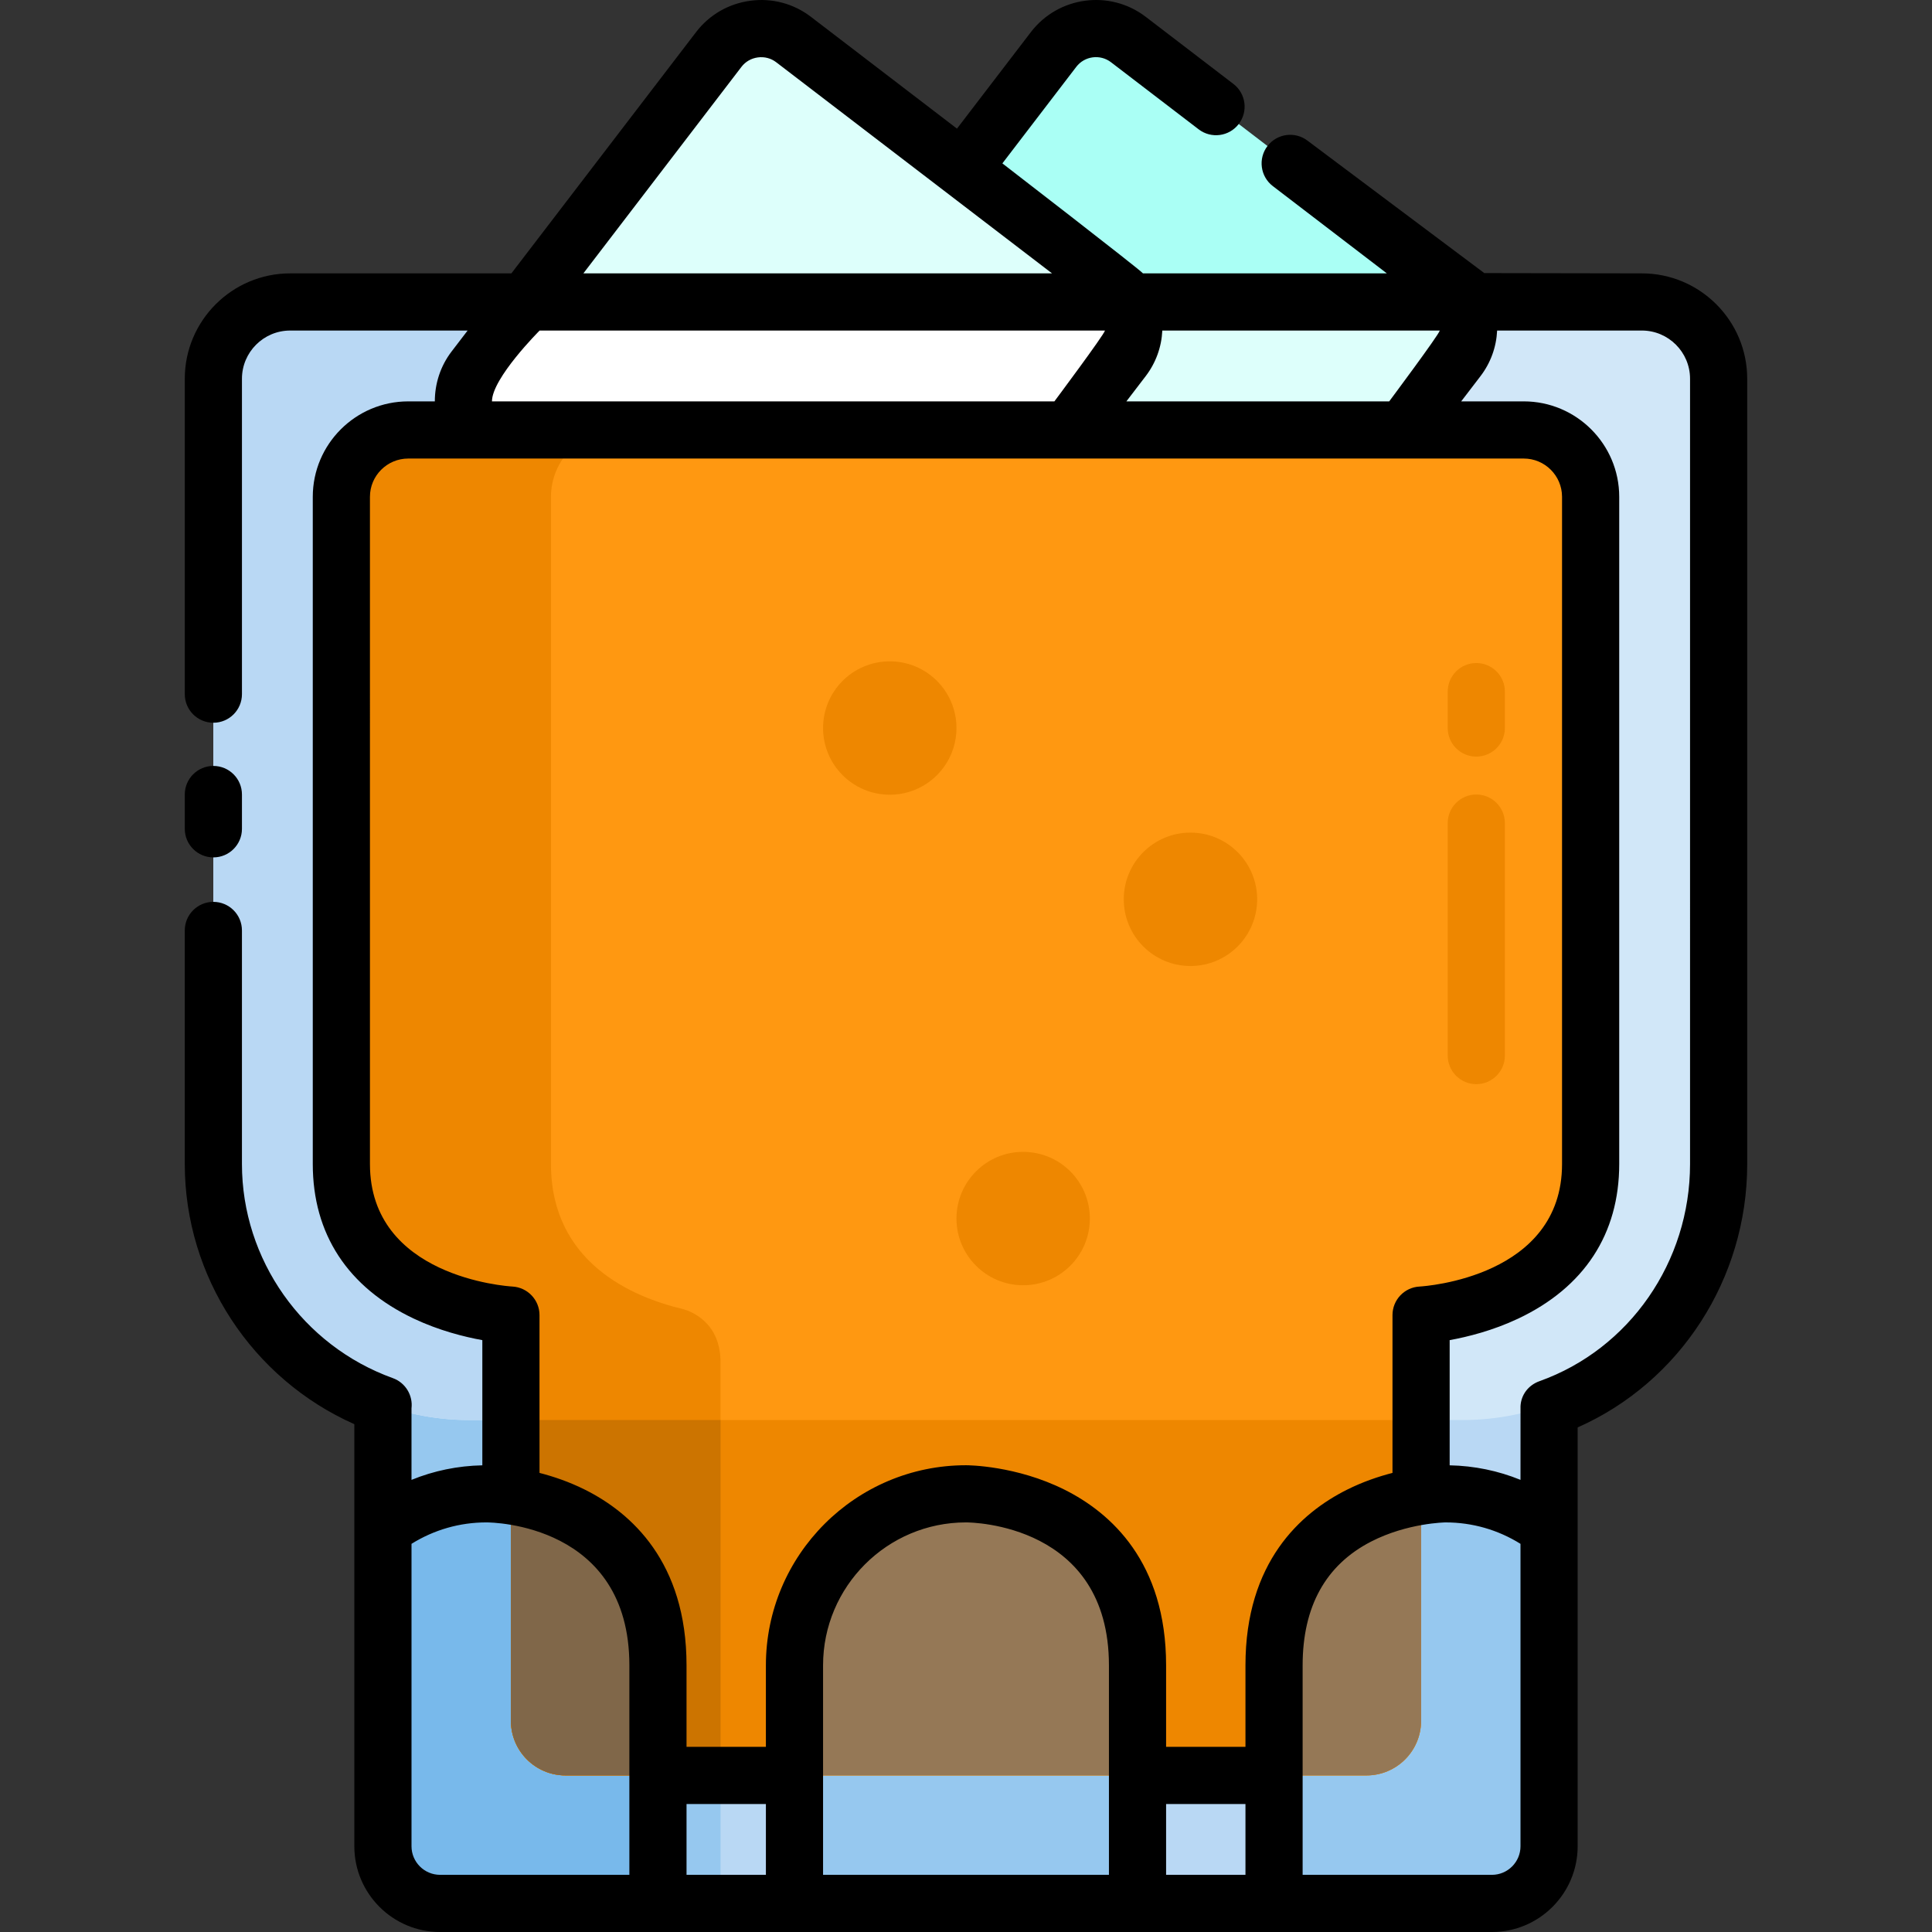 <?xml version="1.0" encoding="iso-8859-1"?>
<!-- Uploaded to: SVG Repo, www.svgrepo.com, Generator: SVG Repo Mixer Tools -->
<svg height="800px" width="800px" version="1.1" id="Layer_1" xmlns="http://www.w3.org/2000/svg" xmlns:xlink="http://www.w3.org/1999/xlink" 
	 viewBox="0 0 512 512" xml:space="preserve">
<rect x="0" y="0" width="512" height="512" fill="#333333" stroke="none"/>
<path style="fill:#B9D8F4;" d="M395.371,504.426H116.629c-8.332,0-15.15-6.817-15.15-15.15V361.275c0-8.332,6.817-15.15,15.15-15.15
	h278.743c8.332,0,15.15,6.817,15.15,15.15v128.001C410.521,497.609,403.704,504.426,395.371,504.426z"/>
<g>
	<path style="fill:#96C8EF;" d="M190.949,346.125h-74.32c-8.332,0-15.15,6.817-15.15,15.15v128.001c0,8.332,6.817,15.15,15.15,15.15
		h74.32V346.125z"/>
	<path style="fill:#96C8EF;" d="M256,395.878c-25,0-45.454,20.454-45.454,45.454v63.093h90.908v-63.093
		C301.454,395.878,256,395.878,256,395.878z"/>
</g>
<path style="fill:#78B9EB;" d="M128.91,395.878c-10.284,0-19.792,3.466-27.431,9.281v84.117c0,8.332,6.817,15.15,15.15,15.15h57.735
	v-63.093C174.364,395.878,128.91,395.878,128.91,395.878z"/>
<path style="fill:#96C8EF;" d="M383.091,395.878c10.284,0,19.792,3.466,27.431,9.281v84.117c0,8.332-6.817,15.15-15.15,15.15
	h-57.735v-63.093C337.636,395.878,383.091,395.878,383.091,395.878z"/>
<path style="fill:#D1E7F8;" d="M435.103,80.022H76.897c-11.194,0-20.353,9.158-20.353,20.353v208.11
	c0,37.313,30.528,67.842,67.842,67.842h263.226c37.313,0,67.842-30.528,67.842-67.842v-208.11
	C455.456,89.182,446.296,80.022,435.103,80.022z"/>
<path style="fill:#B9D8F4;" d="M146.949,308.485v-208.11c0-11.194,9.158-20.353,20.353-20.353H76.897
	c-11.194,0-20.353,9.158-20.353,20.353v208.11c0,37.313,30.528,67.842,67.842,67.842h90.404
	C177.479,376.327,146.949,345.798,146.949,308.485z"/>
<path style="fill:#AAFFF5;" d="M301.698,182.386l-84.655-64.798c-6.175-4.727-7.361-13.647-2.634-19.823l64.798-84.654
	c4.727-6.175,13.647-7.361,19.823-2.634l84.654,64.798c6.175,4.727,7.361,13.647,2.634,19.823l-64.798,84.654
	C316.793,185.928,307.873,187.114,301.698,182.386z"/>
<g>
	<path style="fill:#DDFFFB;" d="M212.97,182.386l-84.654-64.798c-6.175-4.727-7.361-13.647-2.634-19.823l64.798-84.654
		c4.727-6.175,13.647-7.361,19.823-2.634l84.654,64.798c6.175,4.727,7.361,13.647,2.634,19.823l-64.798,84.654
		C228.065,185.928,219.145,187.114,212.97,182.386z"/>
	<path style="fill:#DDFFFB;" d="M227.991,80.022l-13.582,17.743c-4.727,6.175-3.542,15.095,2.634,19.823l84.654,64.798
		c6.175,4.727,15.095,3.542,19.823-2.634l64.798-84.654c3.419-4.467,3.73-10.362,1.312-15.076L227.991,80.022L227.991,80.022z"/>
</g>
<path style="fill:#FFFFFF;" d="M125.682,97.766c-4.727,6.175-3.542,15.095,2.634,19.823l84.654,64.798
	c6.175,4.727,15.095,3.542,19.823-2.634l64.798-84.654c3.419-4.467,3.73-10.362,1.312-15.076H139.264L125.682,97.766z"/>
<path style="fill:#FF9811;" d="M403.813,113.943H108.187c-9.788,0-17.722,7.934-17.722,17.722v176.82
	c0,37.64,44.934,40.026,44.934,40.026v107.521c0,7.993,6.48,14.473,14.473,14.473h212.254c7.993,0,14.473-6.48,14.473-14.473
	V348.512c0,0,44.934-2.387,44.934-40.026v-176.82C421.535,121.878,413.6,113.943,403.813,113.943z"/>
<g>
	<path style="fill:#EE8700;" d="M135.4,376.327v79.705c0,7.993,6.48,14.473,14.473,14.473h212.254
		c7.993,0,14.473-6.48,14.473-14.473v-79.705H135.4z"/>
	<path style="fill:#EE8700;" d="M190.949,361.041c0-10.488-7.555-13.446-9.942-14.118c-13.235-3.125-34.992-12.244-34.992-38.438
		v-176.82c0-9.788,7.934-17.722,17.722-17.722h-55.549c-9.788,0-17.722,7.934-17.722,17.722v176.82
		c0,37.64,44.934,40.026,44.934,40.026v107.521c0,7.993,6.48,14.473,14.473,14.473h41.076L190.949,361.041L190.949,361.041z"/>
</g>
<path style="fill:#CC7400;" d="M190.949,456.032v-72.772v-6.933H135.4v79.705c0,7.993,6.48,14.473,14.473,14.473h41.076V456.032z"/>
<g>
	<circle style="fill:#EE8700;" cx="235.799" cy="192.935" r="17.675"/>
	<circle style="fill:#EE8700;" cx="315.485" cy="238.324" r="17.675"/>
	<circle style="fill:#EE8700;" cx="271.148" cy="322.929" r="17.675"/>
	<path style="fill:#EE8700;" d="M391.236,200.507c-4.183,0-7.575-3.391-7.575-7.575v-9.647c0-4.183,3.391-7.575,7.575-7.575
		s7.575,3.391,7.575,7.575v9.647C398.81,197.116,395.419,200.507,391.236,200.507z"/>
	<path style="fill:#EE8700;" d="M391.236,287.313c-4.183,0-7.575-3.392-7.575-7.575V218.13c0-4.183,3.391-7.575,7.575-7.575
		s7.575,3.391,7.575,7.575v61.608C398.81,283.922,395.419,287.313,391.236,287.313z"/>
</g>
<g>
	<path style="fill:#957856;" d="M256,395.878c-25,0-45.454,20.454-45.454,45.454v29.172h90.908v-29.172
		C301.454,395.878,256,395.878,256,395.878z"/>
	<path style="fill:#957856;" d="M376.6,396.491v59.541c0,7.993-6.48,14.473-14.473,14.473h-24.491v-29.172
		C337.636,406.687,364.042,398.45,376.6,396.491z"/>
</g>
<path style="fill:#806749;" d="M135.4,396.491v59.541c0,7.993,6.48,14.473,14.473,14.473h24.491v-29.172
	C174.364,406.687,147.958,398.45,135.4,396.491z"/>
<path d="M56.545,227.22c4.183,0,7.575-3.391,7.575-7.575v-9.09c0-4.183-3.391-7.575-7.575-7.575s-7.575,3.391-7.575,7.575v9.09
	C48.971,223.828,52.362,227.22,56.545,227.22z"/>
<path d="M435.103,72.448l-41.746-0.073l-46.84-35.089c-3.322-2.542-8.076-1.911-10.619,1.411c-2.543,3.322-1.911,8.077,1.411,10.619
	l30.219,23.131h-64.627c-0.99-1.163-37.26-29.15-37.26-29.15l19.582-25.583c2.2-2.874,6.329-3.423,9.203-1.222l23.23,17.782
	c3.323,2.543,8.076,1.911,10.619-1.411s1.911-8.077-1.411-10.619l-23.23-17.783C294.128-2.815,280.471-1,273.193,8.507
	L253.61,34.089L214.906,4.463c-4.593-3.516-10.294-5.034-16.056-4.265c-5.761,0.765-10.869,3.717-14.385,8.31l-48.943,63.94H76.897
	c-15.399,0-27.927,12.528-27.927,27.927v83.584c0,4.183,3.391,7.575,7.575,7.575s7.575-3.391,7.575-7.575v-83.584
	c0-7.046,5.732-12.777,12.777-12.777h47.028l-4.259,5.564c-2.955,3.861-4.434,8.526-4.432,13.207h-7.048
	c-13.949,0-25.296,11.348-25.296,25.296v176.82c0,18.531,9.271,32.701,26.809,40.979c6.673,3.149,13.319,4.815,18.125,5.685v33.177
	c-6.52,0.131-12.847,1.439-18.771,3.854v-18.95c0.406-3.421-1.568-6.794-4.948-8.012c-23.917-8.624-39.986-31.422-39.986-56.733
	v-61.907c0-4.183-3.391-7.575-7.575-7.575s-7.575,3.391-7.575,7.575v61.907c0,29.852,17.848,56.899,44.934,68.941v111.851
	c0,12.531,10.194,22.724,22.724,22.724h278.743c12.531,0,22.724-10.194,22.724-22.724V378.28
	c27.083-11.972,44.934-39.357,44.934-69.795V100.375C463.031,84.976,450.502,72.448,435.103,72.448z M303.605,99.703
	c2.708-3.537,4.214-7.732,4.421-12.105h73.528c-0.171,1.047-13.401,18.771-13.401,18.771h-69.65L303.605,99.703z M196.495,17.716
	c1.056-1.38,2.602-2.268,4.351-2.501c1.749-0.233,3.472,0.221,4.853,1.278L278.8,72.447H154.601L196.495,17.716z M143.004,87.598
	h149.822c-0.171,1.047-13.402,18.771-13.402,18.771h-149.05C130.375,100.216,143.004,87.598,143.004,87.598z M166.789,496.85h-50.16
	c-4.176,0-7.575-3.398-7.575-7.575v-80.142c5.973-3.723,12.768-5.68,19.856-5.68c1.546,0,37.879,0.43,37.879,37.879V496.85z
	 M202.971,496.85h-21.033v-18.771h21.033V496.85z M293.88,496.85h-75.759v-55.518c0-20.887,16.993-37.879,37.879-37.879
	c1.546,0,37.879,0.43,37.879,37.879v55.518H293.88z M330.061,496.85h-21.033v-18.771h21.033V496.85z M330.061,441.333v21.597
	h-21.033v-21.597c0-27.35-14.637-40.408-26.914-46.548c-12.816-6.408-25.578-6.481-26.115-6.481
	c-29.241,0-53.029,23.789-53.029,53.029v21.597h-21.033v-21.597c0-27.35-14.637-40.408-26.914-46.548
	c-4.162-2.082-8.316-3.491-12.05-4.45v-41.823c0-4.013-3.148-7.329-7.154-7.563c-1.542-0.09-37.78-2.545-37.78-32.464V131.665
	c0-5.595,4.552-10.146,10.146-10.146h295.625c5.595,0,10.146,4.552,10.146,10.146v176.82c0,29.918-36.237,32.373-37.761,32.463
	c-4.022,0.213-7.173,3.536-7.173,7.564v41.823c-3.734,0.96-7.888,2.369-12.05,4.45C344.698,400.924,330.061,413.983,330.061,441.333
	z M402.946,489.276c0,4.177-3.399,7.575-7.575,7.575h-50.16v-55.518c0-15.566,6.098-26.596,18.124-32.787
	c9.639-4.962,19.682-5.092,19.755-5.092c7.088,0,13.882,1.957,19.856,5.68V489.276z M447.881,308.485
	c0,25.9-16.036,49.024-39.905,57.542c-2.98,1.064-4.883,3.652-5.024,6.628l-0.005,19.524c-5.925-2.415-12.251-3.724-18.771-3.854
	v-33.177c4.806-0.872,11.452-2.537,18.125-5.685c17.538-8.278,26.809-22.448,26.809-40.979v-176.82
	c0-13.949-11.348-25.296-25.296-25.296h-16.582l5.102-6.667c2.707-3.537,4.214-7.732,4.421-12.105h38.349
	c7.046,0,12.777,5.732,12.777,12.777L447.881,308.485L447.881,308.485z"/>
</svg>